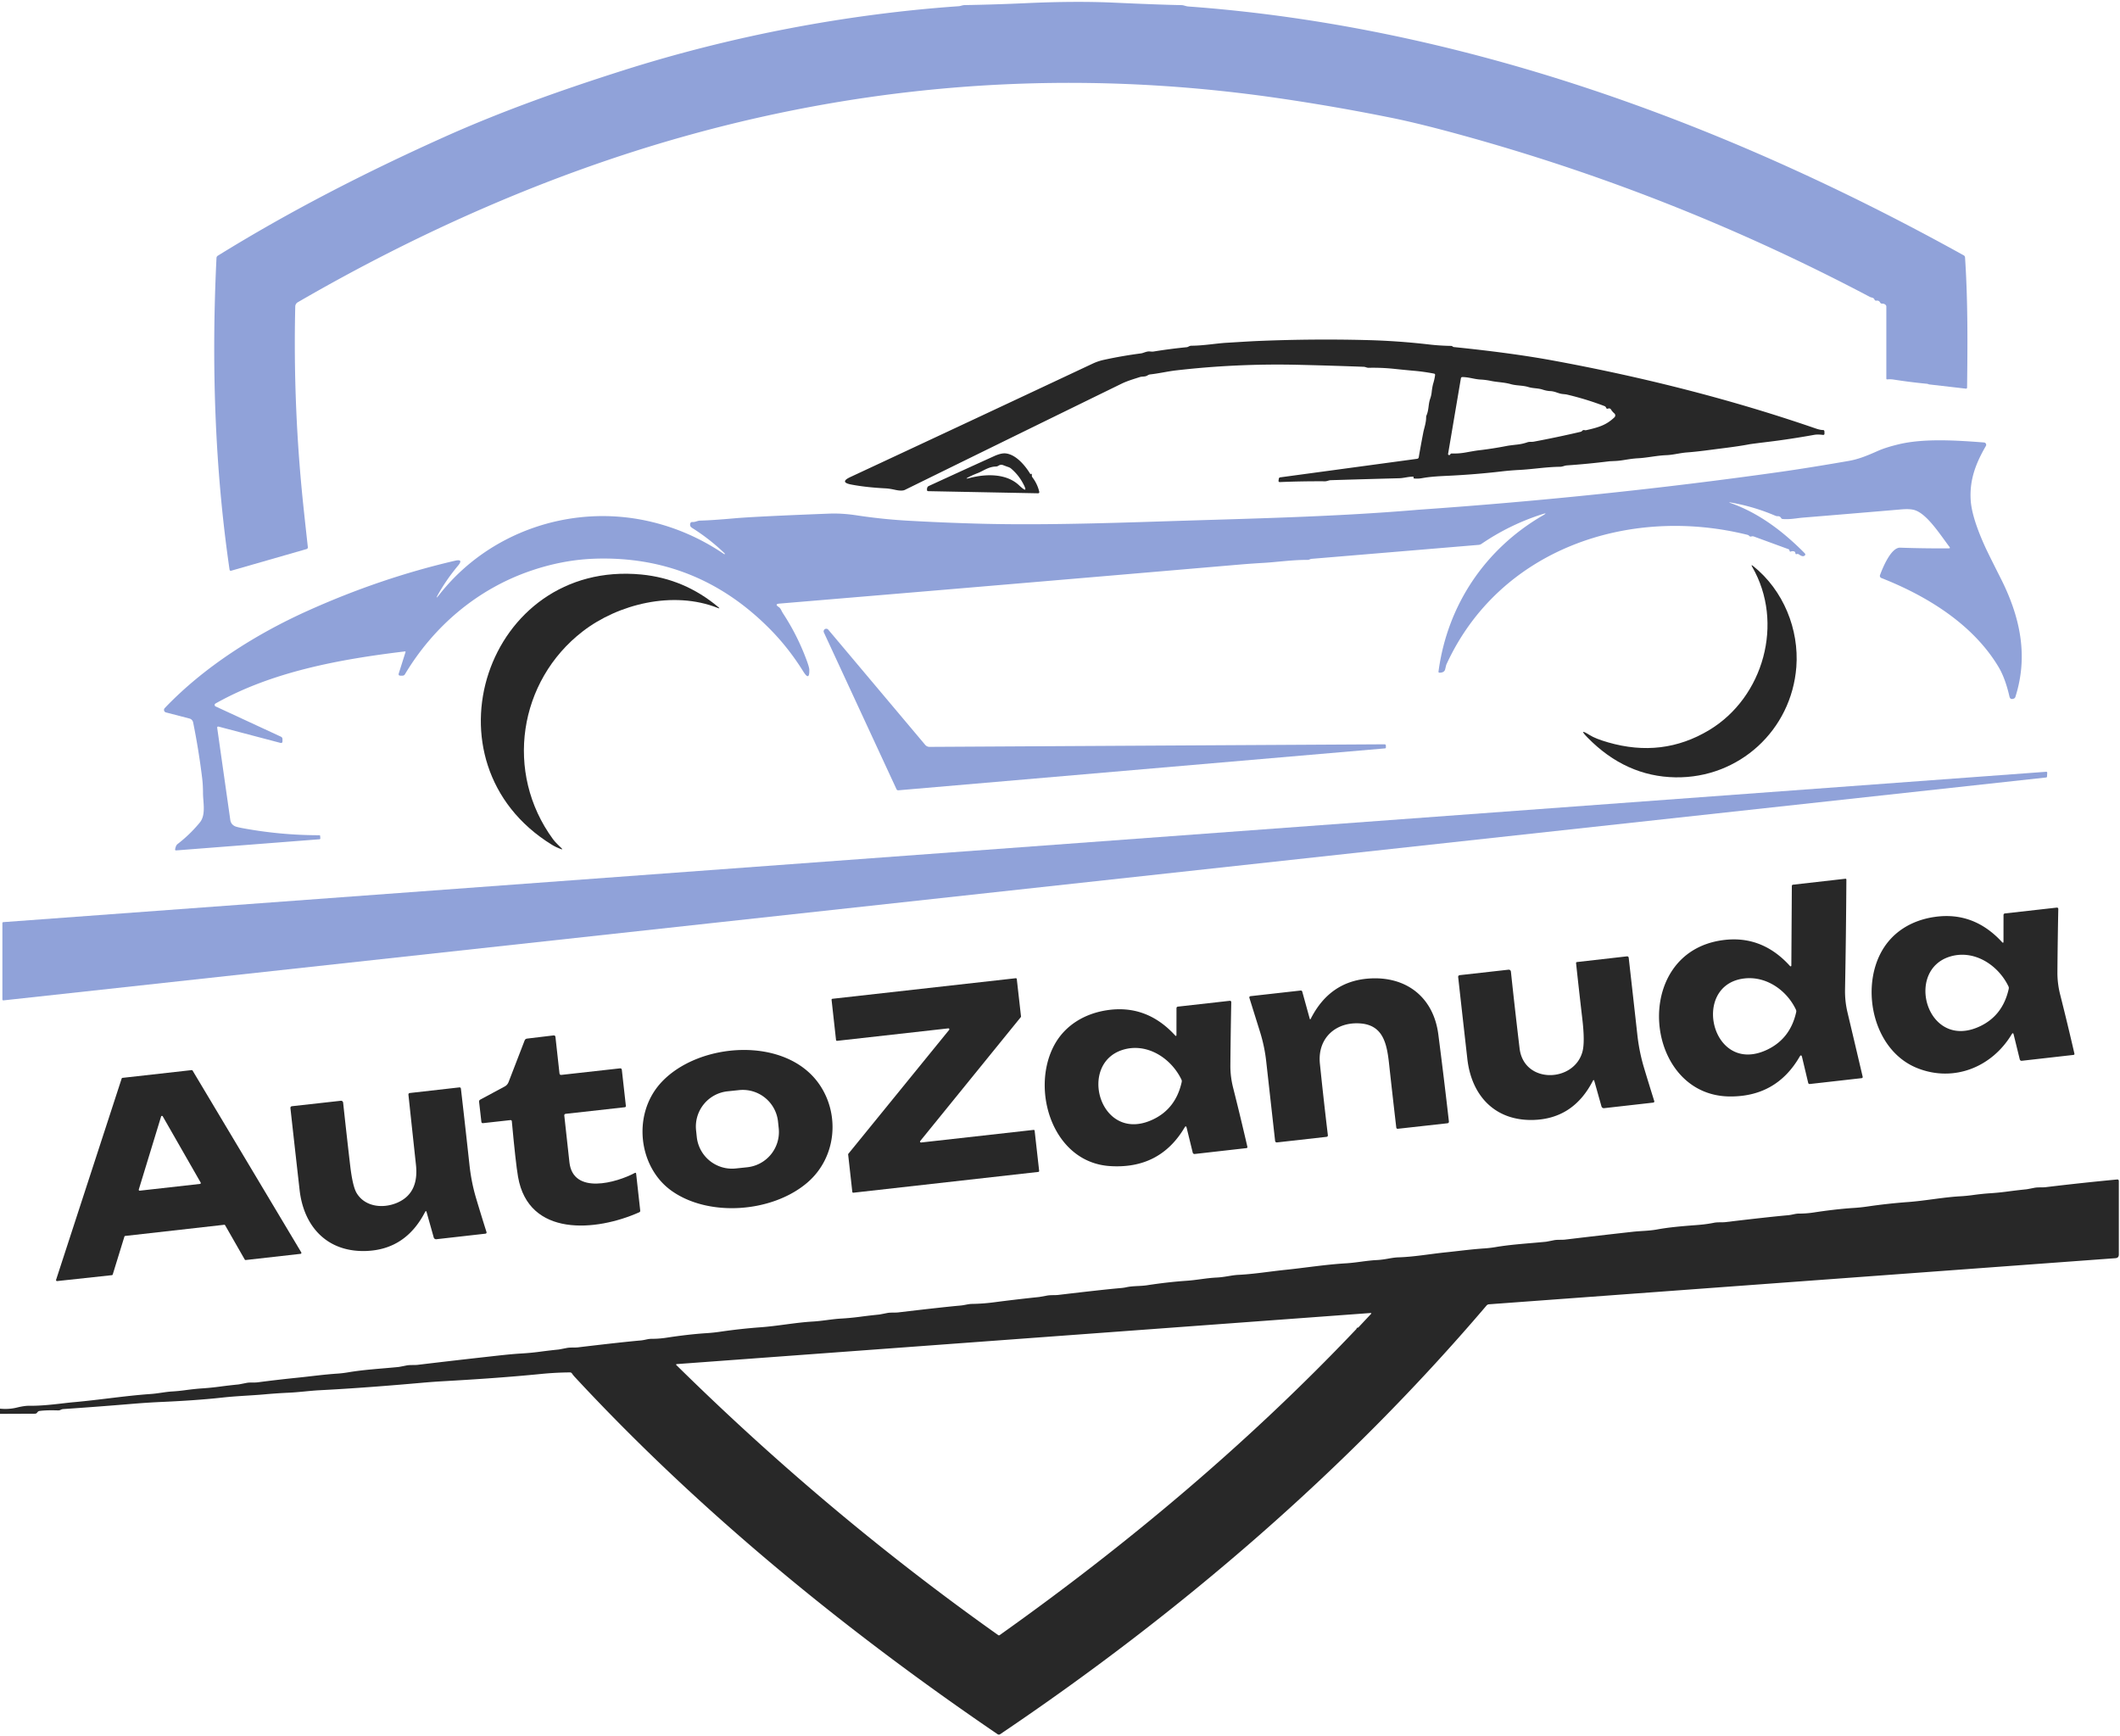 <?xml version="1.0" encoding="UTF-8" standalone="no"?> <svg xmlns="http://www.w3.org/2000/svg" viewBox="0.00 0.00 728.00 596.00"> <path fill="#90a2d9" d=" M 647.51 104.69 Q 647.01 104.22 646.36 104.26 Q 645.85 104.29 645.61 103.84 Q 645.21 103.11 644.34 103.23 Q 643.90 103.30 643.71 102.89 Q 643.46 102.35 642.95 102.22 Q 642.28 102.04 642.15 101.97 C 598.82 79.09 553.41 60.83 505.23 47.31 Q 488.44 42.60 477.76 40.44 Q 458.14 36.47 438.34 33.61 Q 335.11 18.71 234.88 46.85 C 188.52 59.87 143.79 79.71 102.25 103.79 A 1.71 1.71 0.0 0 0 101.39 105.24 Q 100.57 139.72 104.23 174.25 Q 104.95 181.04 105.71 187.83 Q 105.77 188.38 105.24 188.54 L 79.44 195.95 Q 78.90 196.10 78.82 195.54 C 73.67 160.18 72.60 124.24 74.34 88.58 Q 74.37 88.07 74.80 87.80 C 99.63 72.44 125.62 59.15 152.23 47.19 C 172.34 38.15 193.13 30.80 214.13 24.13 C 251.33 12.32 291.03 4.80 329.25 2.13 C 329.89 2.08 330.51 1.76 331.26 1.75 Q 341.76 1.57 352.23 1.09 Q 369.20 0.30 382.79 0.92 Q 398.09 1.62 405.75 1.76 C 406.47 1.77 407.25 2.17 408.11 2.23 C 502.03 9.09 592.50 42.29 674.32 87.67 Q 674.76 87.91 674.79 88.41 C 675.77 103.22 675.67 118.18 675.49 133.02 Q 675.49 133.49 675.01 133.44 L 662.59 132.01 Q 662.34 131.98 662.10 131.87 Q 661.94 131.80 661.74 131.78 Q 655.98 131.23 650.25 130.33 Q 649.16 130.16 648.09 130.27 Q 647.76 130.30 647.76 129.97 L 647.76 105.28 A 0.82 0.81 -68.4 0 0 647.51 104.69 Z"></path> <path fill="#282828" d=" M 485.35 163.67 C 483.67 163.65 482.05 164.17 480.53 164.21 Q 468.77 164.52 457.00 164.88 C 456.26 164.90 455.69 165.27 454.99 165.26 Q 447.13 165.21 439.54 165.53 Q 438.96 165.55 439.05 164.98 L 439.14 164.37 A 0.54 0.53 -89.2 0 1 439.60 163.91 L 486.63 157.54 Q 487.12 157.47 487.20 156.98 Q 487.94 152.68 488.76 148.46 C 489.02 147.10 489.75 145.13 489.73 143.25 A 1.40 1.32 -35.3 0 1 489.85 142.65 C 490.70 140.70 490.44 138.84 491.12 136.91 Q 491.52 135.78 491.64 134.60 Q 491.85 132.72 492.22 131.49 Q 492.61 130.19 492.80 128.83 Q 492.87 128.37 492.41 128.28 Q 489.01 127.62 485.59 127.32 Q 482.46 127.04 478.76 126.65 Q 474.39 126.19 470.00 126.29 C 469.35 126.30 468.92 125.98 468.33 125.95 Q 457.17 125.53 446.00 125.27 Q 424.81 124.76 403.77 127.19 C 401.08 127.50 397.95 128.23 394.97 128.56 Q 394.48 128.62 394.08 128.89 C 393.18 129.47 392.32 129.18 391.40 129.48 C 389.24 130.18 387.10 130.79 385.06 131.79 Q 347.88 149.96 310.74 168.21 Q 309.73 168.70 307.37 168.19 Q 305.39 167.75 304.08 167.69 Q 297.36 167.34 292.33 166.38 Q 288.18 165.59 292.01 163.80 Q 333.24 144.59 375.17 124.88 Q 377.00 124.02 378.97 123.58 Q 385.36 122.18 391.84 121.34 C 392.64 121.24 393.76 120.56 394.87 120.68 Q 395.70 120.77 396.14 120.70 Q 401.80 119.78 407.50 119.22 C 408.15 119.15 408.34 118.71 409.20 118.71 C 413.30 118.69 417.84 117.88 421.33 117.69 C 425.05 117.48 428.79 117.21 432.51 117.06 Q 450.90 116.31 469.29 116.77 C 476.25 116.94 483.57 117.45 490.56 118.26 Q 494.39 118.71 498.25 118.77 Q 498.59 118.77 498.86 119.00 A 0.71 0.68 -21.1 0 0 499.26 119.17 Q 519.25 121.20 533.49 123.83 Q 581.67 132.70 623.40 147.09 Q 625.05 147.66 625.95 147.65 Q 626.49 147.64 626.50 148.18 L 626.52 148.85 Q 626.53 149.40 625.98 149.33 Q 624.17 149.10 623.00 149.31 Q 614.59 150.82 607.13 151.72 A 7.35 0.06 -6.9 0 0 600.78 152.54 Q 597.52 153.18 591.52 153.93 C 587.49 154.43 583.36 155.05 579.31 155.35 C 576.87 155.53 574.60 156.20 572.20 156.29 C 568.94 156.42 565.61 157.19 562.57 157.35 C 559.38 157.52 557.37 158.15 554.84 158.28 Q 552.72 158.38 552.65 158.39 Q 545.35 159.30 538.01 159.81 C 537.22 159.87 536.59 160.28 535.64 160.28 C 530.95 160.33 526.31 161.13 521.71 161.36 Q 518.66 161.52 515.63 161.87 C 509.70 162.57 503.31 163.08 497.43 163.36 C 494.39 163.51 491.36 163.63 488.36 164.18 Q 487.04 164.42 485.67 164.31 Q 485.38 164.28 485.39 163.99 Q 485.40 163.86 485.41 163.73 Q 485.41 163.67 485.35 163.67 Z M 554.38 143.31 A 0.92 0.91 43.8 0 0 554.35 141.94 Q 553.67 141.37 553.20 140.59 A 0.77 0.76 -26.1 0 0 552.27 140.28 Q 551.71 140.49 551.54 140.02 Q 551.38 139.60 550.96 139.43 Q 544.57 136.99 537.90 135.44 Q 537.85 135.42 536.57 135.29 C 535.13 135.14 534.03 134.36 532.35 134.29 Q 531.14 134.24 529.74 133.78 C 528.08 133.24 526.47 133.40 524.82 132.89 C 522.77 132.27 520.76 132.47 518.71 131.88 C 516.57 131.27 514.07 131.23 512.03 130.80 Q 510.21 130.41 508.34 130.32 C 506.31 130.21 504.33 129.48 502.20 129.47 Q 501.74 129.47 501.66 129.93 L 497.28 155.78 Q 497.19 156.31 497.73 156.24 Q 497.93 156.21 498.01 156.03 Q 498.16 155.69 498.53 155.71 Q 500.93 155.79 503.26 155.37 Q 506.66 154.76 507.48 154.66 Q 512.55 154.08 517.54 153.10 Q 518.31 152.95 521.00 152.65 Q 522.77 152.46 524.46 151.88 C 525.25 151.60 525.88 151.80 526.71 151.65 Q 534.82 150.13 542.86 148.25 A 0.73 0.67 -74.0 0 0 543.22 148.03 Q 543.62 147.55 544.16 147.70 Q 544.43 147.77 544.70 147.71 C 549.44 146.65 551.73 145.80 554.38 143.31 Z"></path> <path fill="#90a2d9" d=" M 594.42 172.78 C 604.08 176.20 612.38 182.54 619.65 189.88 Q 620.31 190.55 619.44 190.92 Q 618.88 191.17 617.73 190.36 Q 617.38 190.12 616.99 190.26 Q 616.57 190.40 616.52 189.88 A 0.64 0.63 5.4 0 0 616.06 189.33 Q 615.48 189.16 614.91 189.40 Q 614.67 189.51 614.58 189.25 Q 614.52 189.05 614.45 188.87 Q 614.36 188.64 614.13 188.56 L 602.30 184.23 Q 601.87 184.07 601.43 184.20 Q 600.98 184.34 600.69 184.02 Q 600.44 183.73 600.06 183.64 C 559.42 173.53 514.81 188.49 496.65 228.25 Q 496.62 228.32 496.27 229.79 Q 496.00 230.96 494.37 230.99 Q 493.92 231.00 493.98 230.55 C 497.07 207.51 510.23 188.35 529.79 177.00 Q 531.74 175.88 529.60 176.56 Q 518.43 180.13 508.73 186.75 Q 508.30 187.04 507.78 187.09 L 450.50 191.88 Q 450.09 191.91 449.72 192.09 Q 449.38 192.25 449.00 192.25 C 443.88 192.21 438.17 193.04 433.80 193.28 Q 429.76 193.51 425.73 193.85 Q 378.24 197.93 330.74 201.95 Q 298.78 204.65 267.70 207.25 Q 265.85 207.41 267.40 208.42 Q 267.88 208.73 268.22 209.40 Q 268.68 210.30 268.82 210.51 Q 273.75 218.01 276.89 226.43 Q 277.89 229.10 277.91 229.90 Q 278.04 234.11 275.82 230.53 Q 270.90 222.64 264.70 216.31 Q 239.67 190.76 204.50 191.83 Q 193.29 192.17 181.92 196.11 C 163.81 202.40 148.93 215.04 139.06 231.51 Q 138.77 232.00 138.19 232.00 L 137.51 232.00 Q 136.70 232.00 136.94 231.22 L 139.26 223.89 A 0.17 0.16 -84.0 0 0 139.09 223.67 C 116.72 226.36 93.45 230.60 73.99 241.57 A 0.56 0.56 0.0 0 0 74.03 242.56 L 96.46 252.95 Q 96.99 253.20 97.00 253.79 L 97.00 254.48 Q 97.01 255.28 96.24 255.07 L 75.16 249.52 Q 74.50 249.34 74.60 250.02 L 79.08 281.53 Q 79.30 283.06 80.70 283.71 Q 81.32 283.99 83.28 284.36 Q 96.38 286.79 109.68 286.79 Q 109.91 286.79 109.93 287.02 L 110.00 287.81 Q 110.03 288.16 109.69 288.18 L 60.54 292.00 Q 60.05 292.03 60.15 291.56 Q 60.40 290.26 60.95 289.84 Q 65.21 286.57 68.62 282.42 C 70.79 279.79 69.71 275.39 69.71 272.33 Q 69.71 269.52 69.42 267.18 Q 68.22 257.39 66.32 248.04 A 1.73 1.73 0.0 0 0 65.06 246.72 L 56.98 244.62 A 0.89 0.89 0.0 0 1 56.56 243.15 C 70.08 228.95 87.93 217.70 105.72 209.70 Q 130.65 198.48 156.23 192.54 Q 159.29 191.83 157.28 194.24 Q 153.52 198.73 150.59 203.83 Q 149.15 206.36 150.95 204.07 C 167.75 182.76 195.94 172.93 222.72 178.96 Q 236.67 182.11 248.67 190.27 Q 248.78 190.35 248.87 190.24 L 248.87 190.23 Q 248.96 190.13 248.86 190.03 Q 243.74 185.09 237.72 181.30 Q 237.11 180.92 237.01 180.47 Q 236.93 180.11 237.04 179.74 Q 237.19 179.22 237.73 179.25 C 238.86 179.31 239.40 178.79 240.43 178.76 Q 244.36 178.67 252.25 177.97 Q 259.43 177.34 284.76 176.36 Q 289.18 176.19 294.16 176.95 Q 303.14 178.32 312.16 178.81 Q 323.60 179.45 335.06 179.78 C 355.67 180.38 378.44 179.70 400.00 179.00 C 428.61 178.07 457.50 177.52 486.24 175.10 Q 487.02 175.03 487.77 174.98 Q 550.67 170.58 611.00 162.08 Q 621.11 160.65 634.86 158.26 C 638.52 157.62 641.69 156.23 645.01 154.76 Q 647.60 153.62 651.95 152.57 C 660.80 150.42 672.38 151.25 681.31 151.93 A 0.80 0.80 0.0 0 1 681.94 153.13 C 678.49 159.09 676.29 164.72 676.73 171.76 Q 677.11 177.69 681.68 187.75 Q 682.73 190.05 687.01 198.52 C 693.68 211.73 696.61 225.08 692.07 239.31 Q 691.94 239.70 691.57 239.86 Q 690.33 240.38 690.05 239.20 Q 688.59 232.86 686.32 229.06 C 677.52 214.30 661.60 204.58 646.05 198.47 A 0.79 0.79 0.0 0 1 645.59 197.46 C 646.54 194.88 649.38 187.95 652.51 188.05 Q 660.86 188.35 669.22 188.28 Q 669.81 188.28 669.45 187.80 C 666.10 183.35 661.78 176.57 657.57 175.18 Q 655.96 174.65 652.90 174.91 Q 635.93 176.36 618.97 177.75 C 617.23 177.89 614.59 178.44 612.17 178.21 Q 611.80 178.18 611.61 177.85 Q 611.25 177.23 610.56 177.25 Q 610.08 177.27 609.63 177.08 Q 602.33 173.96 594.48 172.57 Q 593.17 172.34 594.42 172.78 Z"></path> <path fill="#282828" d=" M 353.94 162.81 Q 354.03 162.72 354.12 162.62 Q 354.13 162.62 354.13 162.62 Q 354.38 162.81 354.34 163.18 Q 354.28 163.58 354.53 163.91 Q 356.20 166.09 356.86 168.78 Q 357.01 169.39 356.38 169.38 L 318.75 168.65 Q 318.35 168.64 318.33 168.25 Q 318.26 167.18 318.93 166.88 Q 330.10 161.74 341.30 156.66 Q 343.81 155.51 345.39 155.69 C 348.99 156.10 352.17 160.03 353.83 162.80 Q 353.88 162.88 353.94 162.81 Z M 335.69 162.47 Q 334.12 163.07 332.79 163.74 Q 330.96 164.66 332.94 164.14 C 338.32 162.72 345.48 162.42 349.95 166.64 Q 353.50 169.99 351.20 165.79 Q 349.66 162.97 347.19 160.88 Q 346.79 160.54 346.29 160.38 Q 345.66 160.17 344.51 159.73 Q 343.64 159.39 342.85 159.92 A 1.68 1.64 -61.4 0 1 341.98 160.19 C 339.41 160.25 337.57 161.76 335.69 162.47 Z"></path> <path fill="#282828" d=" M 552.19 254.90 Q 570.90 260.33 586.92 250.69 C 605.67 239.42 612.75 213.78 601.72 194.68 Q 601.13 193.65 602.06 194.39 C 612.49 202.73 617.82 216.18 616.86 228.97 C 615.21 250.74 597.18 267.27 575.31 266.91 Q 558.27 266.62 545.19 253.29 Q 541.82 249.85 545.87 252.39 Q 547.88 253.66 552.19 254.90 Z"></path> <path fill="#282828" d=" M 189.90 288.16 C 190.71 289.26 191.85 290.28 192.88 291.31 Q 193.34 291.78 192.72 291.57 Q 191.01 290.98 189.49 290.05 C 143.84 261.87 167.00 192.14 220.24 197.27 Q 235.03 198.70 246.67 208.46 Q 247.48 209.14 246.49 208.75 C 231.15 202.67 212.26 207.43 200.15 216.76 C 178.05 233.78 173.15 265.30 189.90 288.16 Z"></path> <path fill="#90a2d9" d=" M 307.84 270.96 L 282.93 217.19 A 0.90 0.90 0.0 0 1 284.44 216.23 L 317.69 255.74 A 1.98 1.96 69.6 0 0 319.22 256.45 L 475.48 255.57 A 0.42 0.42 0.0 0 1 475.90 255.98 L 475.91 256.62 Q 475.92 256.94 475.60 256.97 L 308.52 271.36 Q 308.04 271.40 307.84 270.96 Z"></path> <path fill="#90a2d9" d=" M 0.82 343.18 L 0.82 316.95 A 0.32 0.32 0.0 0 1 1.12 316.63 L 702.67 265.00 A 0.32 0.32 0.0 0 1 703.01 265.33 L 702.94 266.66 A 0.32 0.32 0.0 0 1 702.66 266.96 L 1.17 343.50 A 0.32 0.32 0.0 0 1 0.82 343.18 Z"></path> <path fill="#282828" d=" M 618.82 362.98 Q 618.55 361.86 617.97 362.86 Q 609.98 376.61 594.00 376.49 C 564.41 376.26 559.83 327.18 591.50 322.83 Q 605.01 320.97 614.71 331.73 A 0.25 0.25 0.0 0 0 615.14 331.57 L 615.31 304.25 Q 615.32 303.81 615.75 303.77 L 633.72 301.73 A 0.29 0.29 0.0 0 1 634.04 302.02 Q 633.93 320.94 633.58 339.73 Q 633.50 343.76 634.43 347.66 Q 636.99 358.44 639.62 369.65 Q 639.74 370.15 639.23 370.21 L 621.52 372.21 Q 621.03 372.26 620.92 371.79 L 618.82 362.98 Z M 607.05 360.33 Q 614.80 356.53 616.80 347.55 Q 616.91 347.08 616.70 346.65 C 613.51 339.92 606.36 334.99 598.75 336.00 C 580.45 338.41 587.87 369.73 607.05 360.33 Z"></path> <path fill="#282828" d=" M 691.49 355.24 Q 691.27 354.37 690.81 355.14 C 684.00 366.46 670.96 371.67 658.55 366.82 C 643.77 361.05 639.07 340.94 645.56 327.79 C 649.25 320.31 656.18 316.00 664.44 314.83 Q 677.78 312.94 687.48 323.47 Q 687.99 324.03 687.99 323.27 L 688.00 314.22 Q 688.00 313.70 688.53 313.64 L 706.22 311.65 Q 706.83 311.59 706.81 312.19 Q 706.59 323.04 706.51 333.79 Q 706.48 337.69 707.46 341.54 Q 710.01 351.63 712.34 361.75 Q 712.44 362.18 711.99 362.23 L 694.26 364.24 A 0.63 0.63 0.0 0 1 693.58 363.76 L 691.49 355.24 Z M 680.05 352.33 Q 687.78 348.61 689.79 339.54 Q 689.89 339.08 689.68 338.65 C 686.10 331.26 677.82 325.95 669.61 328.46 C 653.84 333.28 661.84 361.09 680.05 352.33 Z"></path> <path fill="#282828" d=" M 546.96 371.17 Q 540.27 384.11 526.65 384.55 C 513.42 384.97 505.31 376.28 503.88 363.58 Q 502.29 349.55 500.73 335.48 A 0.58 0.57 84.0 0 1 501.24 334.84 L 518.02 332.96 A 0.74 0.74 0.0 0 1 518.84 333.62 Q 520.24 346.78 521.82 359.98 C 523.29 372.26 540.45 371.76 543.39 361.19 Q 544.31 357.89 543.36 349.83 Q 542.24 340.27 541.22 330.75 Q 541.18 330.37 541.56 330.33 L 558.69 328.38 A 0.54 0.53 -6.4 0 1 559.29 328.85 Q 560.78 341.97 562.25 355.23 Q 562.90 361.15 564.54 366.61 Q 566.25 372.30 568.07 378.08 A 0.41 0.40 -11.8 0 1 567.72 378.60 L 550.84 380.51 A 0.84 0.84 0.0 0 1 549.94 379.90 L 547.50 371.23 Q 547.30 370.52 546.96 371.17 Z"></path> <path fill="#282828" d=" M 316.30 392.30 L 354.93 387.97 A 0.32 0.32 0.0 0 1 355.29 388.25 L 356.84 402.04 A 0.32 0.32 0.0 0 1 356.56 402.40 L 293.04 409.54 A 0.32 0.32 0.0 0 1 292.68 409.26 L 291.25 396.41 A 0.32 0.32 0.0 0 1 291.32 396.18 L 325.93 353.63 A 0.32 0.32 0.0 0 0 325.64 353.11 L 287.45 357.39 A 0.32 0.32 0.0 0 1 287.09 357.11 L 285.56 343.31 A 0.32 0.32 0.0 0 1 285.84 342.95 L 348.80 335.89 A 0.32 0.32 0.0 0 1 349.16 336.17 L 350.61 349.00 A 0.32 0.32 0.0 0 1 350.55 349.23 L 316.01 391.78 A 0.32 0.32 0.0 0 0 316.30 392.30 Z"></path> <path fill="#282828" d=" M 450.13 349.77 Q 456.61 337.02 469.91 336.01 C 482.70 335.04 492.23 342.24 493.91 355.16 Q 495.84 370.07 497.54 385.01 Q 497.61 385.63 497.00 385.70 L 480.06 387.58 Q 479.53 387.64 479.47 387.11 Q 478.18 376.06 476.98 365.08 C 476.22 358.15 474.84 352.04 467.23 351.42 C 458.84 350.74 452.33 356.38 453.25 365.26 Q 454.51 377.53 455.98 389.74 Q 456.04 390.30 455.49 390.36 L 438.51 392.27 A 0.57 0.57 0.0 0 1 437.87 391.77 Q 436.34 378.13 434.81 364.42 Q 434.24 359.28 432.68 354.29 Q 430.87 348.50 429.06 342.71 Q 428.88 342.11 429.50 342.04 L 446.59 340.12 Q 447.07 340.07 447.20 340.53 L 449.74 349.73 Q 449.88 350.27 450.13 349.77 Z"></path> <path fill="#282828" d=" M 407.49 387.24 Q 407.26 386.33 406.79 387.14 Q 398.26 401.54 381.08 400.39 C 361.40 399.06 353.77 374.09 362.06 358.81 C 365.77 351.97 372.58 347.97 380.30 346.85 Q 393.75 344.89 403.48 355.47 Q 403.99 356.03 403.99 355.27 L 404.00 346.22 Q 404.00 345.70 404.53 345.64 L 422.22 343.65 Q 422.83 343.59 422.81 344.19 Q 422.59 355.04 422.51 365.79 Q 422.48 369.69 423.46 373.54 Q 426.01 383.63 428.34 393.75 Q 428.44 394.18 427.99 394.23 L 410.26 396.24 A 0.63 0.62 -10.0 0 1 409.58 395.77 L 407.49 387.24 Z M 396.05 384.33 Q 403.78 380.61 405.79 371.54 Q 405.89 371.08 405.68 370.65 C 402.10 363.26 393.82 357.95 385.61 360.46 C 369.84 365.28 377.84 393.09 396.05 384.33 Z"></path> <path fill="#282828" d=" M 175.26 384.61 L 165.89 385.65 Q 165.36 385.71 165.30 385.18 L 164.52 378.35 Q 164.45 377.82 164.92 377.57 L 173.32 373.06 Q 174.26 372.55 174.64 371.55 L 180.16 357.25 Q 180.38 356.69 180.99 356.62 L 190.07 355.53 Q 190.67 355.46 190.74 356.06 L 192.12 368.54 Q 192.18 369.15 192.80 369.08 L 212.88 366.84 Q 213.48 366.77 213.54 367.37 L 214.92 379.71 Q 214.97 380.14 214.54 380.19 L 194.28 382.45 Q 193.72 382.51 193.78 383.07 Q 194.61 390.91 195.54 399.11 C 196.82 410.38 211.77 406.07 217.97 402.76 Q 218.40 402.54 218.45 403.02 L 219.85 415.67 Q 219.90 416.09 219.51 416.26 C 204.73 422.86 181.48 424.89 177.89 404.06 Q 177.09 399.44 175.76 385.02 Q 175.72 384.56 175.26 384.61 Z"></path> <path fill="#282828" d=" M 230.47 408.78 C 219.36 400.75 217.08 383.03 226.65 372.14 C 239.31 357.76 270.06 355.40 281.57 372.64 C 288.52 383.06 287.08 397.61 277.27 406.04 C 265.19 416.42 243.24 418.00 230.47 408.78 Z M 267.172 385.137 A 12.17 12.17 0.0 0 0 253.797 374.306 L 249.858 374.72 A 12.17 12.17 0.0 0 0 239.027 388.095 L 239.268 390.383 A 12.17 12.17 0.0 0 0 252.643 401.214 L 256.582 400.8 A 12.17 12.17 0.0 0 0 267.413 387.425 L 267.172 385.137 Z"></path> <path fill="#282828" d=" M 76.98 420.55 L 43.01 424.38 A 0.34 0.34 0.0 0 0 42.72 424.61 L 38.71 437.62 A 0.34 0.34 0.0 0 1 38.42 437.85 L 19.62 439.88 A 0.34 0.34 0.0 0 1 19.26 439.44 L 41.78 370.33 A 0.34 0.34 0.0 0 1 42.07 370.10 L 65.81 367.44 A 0.34 0.34 0.0 0 1 66.14 367.61 L 103.45 430.02 A 0.34 0.34 0.0 0 1 103.20 430.53 L 84.37 432.65 A 0.34 0.34 0.0 0 1 84.04 432.48 L 77.31 420.72 A 0.34 0.34 0.0 0 0 76.98 420.55 Z M 47.66 408.44 A 0.31 0.31 0.0 0 0 48.00 408.84 L 68.67 406.52 A 0.31 0.31 0.0 0 0 68.91 406.06 L 55.89 383.32 A 0.31 0.31 0.0 0 0 55.32 383.38 L 47.66 408.44 Z"></path> <path fill="#282828" d=" M 145.96 416.17 Q 139.27 429.11 125.64 429.55 C 112.42 429.97 104.31 421.28 102.88 408.58 Q 101.29 394.55 99.73 380.48 A 0.58 0.57 84.0 0 1 100.24 379.84 L 117.02 377.97 A 0.73 0.72 -6.6 0 1 117.83 378.61 Q 118.98 389.31 120.23 400.03 Q 121.08 407.37 122.48 409.68 C 125.36 414.43 131.51 415.05 136.33 413.01 Q 143.90 409.80 142.84 399.99 Q 141.55 388.00 140.26 375.94 Q 140.20 375.37 140.77 375.30 L 157.69 373.38 Q 158.22 373.32 158.28 373.85 Q 159.81 387.03 161.23 400.14 Q 161.88 406.04 163.49 411.43 Q 165.21 417.21 167.07 423.07 A 0.41 0.41 0.0 0 1 166.73 423.60 L 149.84 425.51 A 0.84 0.84 0.0 0 1 148.94 424.90 L 146.50 416.23 Q 146.30 415.52 145.96 416.17 Z"></path> <path fill="#282828" d=" M 0.00 485.47 L 0.00 483.69 Q 3.08 483.99 5.81 483.31 Q 8.44 482.66 10.21 482.69 C 15.29 482.78 21.70 481.79 25.18 481.48 C 34.05 480.70 42.92 479.27 51.79 478.65 C 54.28 478.48 56.75 477.92 59.19 477.78 Q 61.29 477.65 63.38 477.37 Q 66.83 476.90 69.38 476.73 Q 72.40 476.53 75.40 476.13 Q 78.60 475.70 81.84 475.38 Q 82.11 475.36 84.63 474.85 C 85.86 474.60 87.32 474.80 88.45 474.65 Q 95.33 473.75 102.23 473.05 C 106.74 472.59 111.21 471.96 115.80 471.66 Q 117.67 471.53 119.52 471.22 C 125.15 470.26 131.14 469.95 136.84 469.38 Q 137.14 469.35 139.63 468.85 C 140.86 468.61 142.34 468.78 143.45 468.64 Q 155.03 467.25 166.61 465.96 C 170.70 465.51 175.24 464.96 179.09 464.74 Q 182.26 464.56 185.40 464.14 Q 188.61 463.71 191.84 463.38 Q 192.10 463.35 194.63 462.85 C 195.86 462.61 197.34 462.77 198.46 462.64 Q 213.70 460.82 220.00 460.27 C 221.37 460.15 222.52 459.71 223.68 459.71 Q 226.27 459.72 228.82 459.33 C 233.31 458.64 238.06 458.06 242.53 457.77 Q 244.93 457.62 247.31 457.27 C 251.72 456.62 256.60 456.08 261.12 455.75 C 266.99 455.33 273.15 454.12 279.14 453.77 C 282.38 453.59 285.62 452.94 288.75 452.76 Q 292.08 452.57 295.40 452.13 Q 298.60 451.70 301.84 451.38 Q 302.14 451.35 304.63 450.85 C 305.85 450.61 307.33 450.77 308.45 450.64 Q 323.77 448.82 329.75 448.29 C 331.24 448.16 332.52 447.73 333.76 447.72 Q 337.52 447.67 341.24 447.18 Q 349.02 446.16 356.84 445.35 Q 356.95 445.33 359.63 444.85 C 360.87 444.63 362.32 444.77 363.45 444.63 Q 379.05 442.78 384.75 442.29 Q 385.95 442.19 386.77 442.00 C 389.05 441.50 391.52 441.67 393.85 441.32 C 398.33 440.63 403.06 440.07 407.53 439.77 C 410.93 439.54 414.28 438.84 417.59 438.68 C 420.79 438.53 422.79 437.86 425.31 437.74 C 430.63 437.48 435.93 436.59 441.23 436.04 C 448.15 435.33 455.31 434.18 462.23 433.78 C 465.76 433.57 469.25 432.84 472.68 432.67 C 475.86 432.52 477.75 431.81 480.23 431.73 C 485.54 431.57 490.94 430.59 496.23 430.04 C 500.74 429.58 505.20 428.96 509.80 428.66 Q 511.67 428.53 513.52 428.22 C 519.15 427.26 525.14 426.95 530.84 426.38 Q 531.15 426.35 533.63 425.85 C 534.86 425.61 536.34 425.78 537.45 425.64 Q 549.03 424.25 560.61 422.96 C 563.39 422.65 566.22 422.67 568.97 422.17 C 572.87 421.44 577.58 421.03 581.52 420.73 C 583.97 420.55 585.92 420.39 588.63 419.85 C 589.85 419.61 591.34 419.77 592.46 419.64 Q 607.64 417.83 614.00 417.27 C 615.37 417.15 616.52 416.71 617.68 416.71 Q 620.27 416.72 622.82 416.33 C 627.31 415.64 632.06 415.06 636.53 414.77 Q 638.93 414.62 641.31 414.27 C 645.72 413.62 650.60 413.08 655.12 412.75 C 660.98 412.33 667.14 411.11 673.11 410.77 Q 675.24 410.65 677.36 410.36 Q 680.81 409.89 683.37 409.73 Q 686.39 409.53 689.39 409.13 Q 692.60 408.70 695.84 408.37 Q 696.12 408.35 698.63 407.85 C 699.85 407.61 701.33 407.78 702.45 407.64 Q 714.80 406.15 727.06 404.99 A 0.49 0.49 0.0 0 1 727.60 405.48 L 727.60 430.77 Q 727.60 431.93 726.45 432.02 L 511.33 447.85 Q 510.79 447.89 510.45 448.30 C 462.26 504.90 404.99 554.00 343.42 595.49 A 0.75 0.75 0.0 0 1 342.60 595.49 C 290.43 559.96 240.44 519.22 197.41 472.84 Q 196.78 472.16 196.45 471.65 Q 196.19 471.24 195.71 471.24 Q 190.68 471.28 185.71 471.78 C 174.62 472.88 163.29 473.64 152.16 474.27 Q 148.49 474.48 144.82 474.81 C 133.20 475.84 121.41 476.76 109.77 477.36 C 106.22 477.55 102.60 478.06 99.18 478.21 Q 94.99 478.40 90.82 478.78 C 86.55 479.17 81.16 479.34 76.37 479.88 C 69.67 480.62 62.45 481.07 55.79 481.37 Q 50.50 481.60 45.23 482.05 Q 33.50 483.03 21.75 483.83 Q 21.28 483.86 20.85 484.08 Q 20.42 484.31 19.92 484.29 Q 15.88 484.15 13.50 484.49 Q 13.10 484.55 12.79 485.00 Q 12.50 485.42 12.00 485.42 L 0.00 485.47 Z M 466.19 455.88 Q 466.39 455.86 466.50 455.75 Q 468.60 453.51 470.74 451.23 Q 471.14 450.81 470.56 450.85 L 232.48 468.38 Q 231.95 468.42 232.33 468.79 C 266.79 502.72 303.32 533.47 342.76 561.43 Q 343.03 561.62 343.30 561.43 C 387.08 530.35 428.67 495.44 465.68 456.45 Q 465.81 456.32 465.85 456.16 Q 465.93 455.91 466.19 455.88 Z"></path> </svg> 